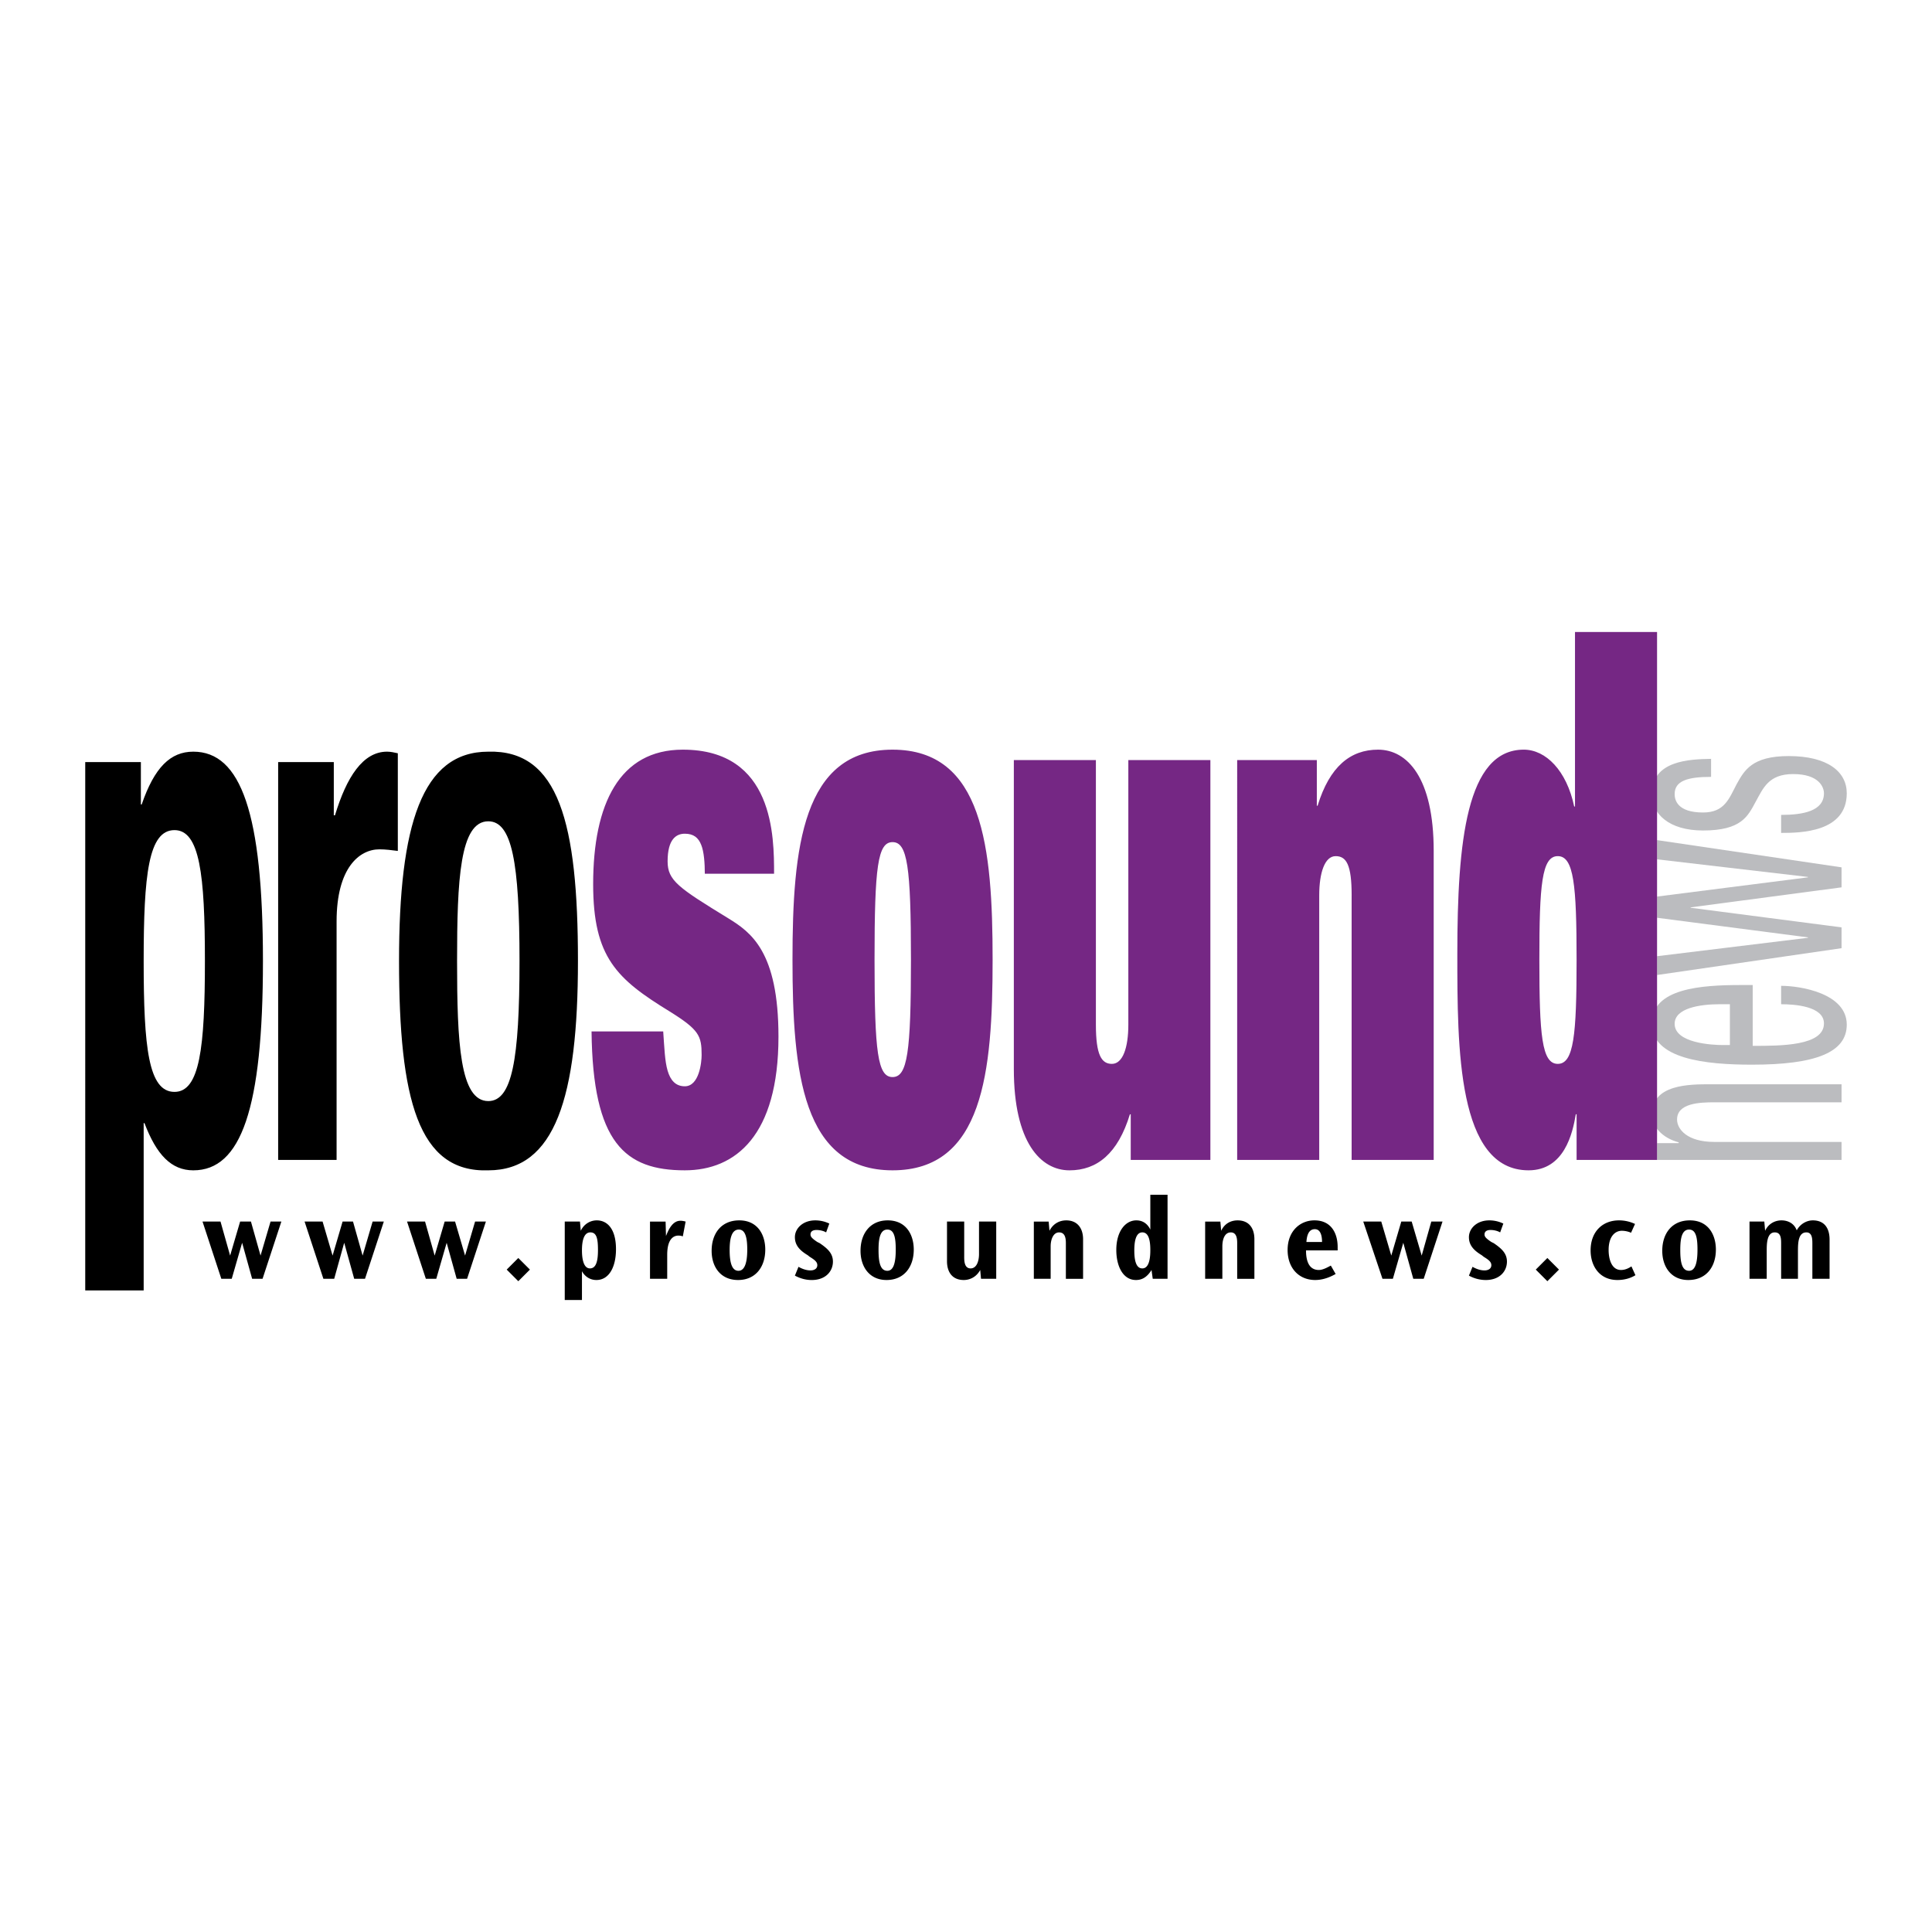 <svg xmlns="http://www.w3.org/2000/svg" width="2500" height="2500" viewBox="0 0 192.756 192.756"><g fill-rule="evenodd" clip-rule="evenodd"><path fill="#fff" fill-opacity="0" d="M0 0h192.756v192.756H0V0z"/><path d="M165.324 115.727v-1.678h2.156v-.08c-1.678-.439-2.676-1.637-2.676-2.756 0-3.035 3.713-3.035 5.869-3.035h13.059v1.799h-12.699c-1.438 0-3.713.078-3.713 1.717 0 .957.998 2.236 3.713 2.236h12.699v1.797h-18.408zM174.867 104.346c2.836 0 7.109 0 7.109-2.236 0-1.719-2.916-1.918-4.273-1.918v-1.836c1.957 0 6.549.758 6.549 3.873 0 2.795-3.154 3.994-9.465 3.994-4.631 0-9.982-.561-9.982-4.113 0-3.516 4.951-3.834 8.904-3.834h1.158v6.07zm-2.275-4.155h-.998c-2.037 0-4.514.4-4.514 1.957 0 1.918 3.715 2.117 4.832 2.117h.68v-4.074zM165.324 97.277V95.4l15.055-1.837v-.04l-15.055-1.957V89.45l15.055-1.917v-.04l-15.055-1.757v-1.917l18.408 2.716v1.996l-15.054 1.997v.04l15.054 1.956v2.077l-18.408 2.676zM170.715 77.509c-2.355 0-3.635.399-3.635 1.717 0 .559.24 1.837 2.836 1.837 2.156 0 2.596-1.397 3.354-2.835.76-1.357 1.518-2.795 5.191-2.795 3.875 0 5.791 1.557 5.791 3.713 0 3.914-4.672 3.954-6.549 3.954v-1.797c2.236 0 4.273-.399 4.273-2.157 0-.599-.48-1.917-3.076-1.917-2.475 0-2.994 1.438-3.754 2.795-.758 1.397-1.396 2.835-5.23 2.835-3.434 0-5.111-1.677-5.111-3.634 0-3.354 3.754-3.474 5.91-3.514v1.798z" fill="#bbbcbf"/><path d="M8.504 76.032h5.551v4.233h.08c1.278-3.714 2.875-5.271 5.151-5.271 4.752 0 6.948 6.149 6.948 20.885 0 14.775-2.196 20.885-6.948 20.885-2.196 0-3.674-1.557-4.872-4.711h-.08v16.691h-5.83V76.032zm8.905 32.906c2.516 0 3.035-4.393 3.035-13.059 0-8.625-.519-13.058-3.035-13.058-2.595 0-3.075 4.433-3.075 13.058 0 8.666.48 13.059 3.075 13.059zM27.752 76.032h5.551v5.312h.119c1.158-3.834 2.796-6.35 5.191-6.35.359 0 .719.08 1.078.16v9.744c-.599-.08-1.237-.16-1.836-.16-1.997 0-4.273 1.837-4.273 7.188v23.801h-5.831V76.032h.001zM48.717 74.994c7.028-.2 8.945 7.108 8.945 20.885 0 13.578-2.276 20.885-8.945 20.885-6.988.24-8.905-7.068-8.905-20.885 0-13.578 2.276-20.885 8.905-20.885zm0 34.861c2.356 0 3.115-4.072 3.115-13.977 0-9.864-.759-13.937-3.115-13.937-2.835 0-3.115 5.831-3.115 13.937.001 8.147.28 13.977 3.115 13.977z"/><path d="M66.168 102.908c.12 1.676.16 2.955.439 3.912.28.959.799 1.559 1.717 1.559 1.438 0 1.677-2.396 1.677-3.115 0-1.918-.24-2.516-3.195-4.354-5.271-3.234-7.627-5.391-7.627-12.698 0-8.027 2.636-13.418 8.945-13.418 9.105 0 9.105 8.706 9.105 12.379H70.32c0-1.038-.08-2.196-.359-2.875-.28-.719-.759-1.118-1.637-1.118-.839 0-1.717.519-1.717 2.755 0 1.917 1.079 2.636 6.03 5.67 2.276 1.397 5.031 3.314 5.031 11.82 0 9.863-4.273 13.338-9.344 13.338-5.95 0-9.185-2.715-9.305-13.855h7.149zM99.033 95.759c0 11.262-.957 21.004-9.983 21.004-8.985 0-9.983-9.742-9.983-21.004 0-11.222.998-20.965 9.983-20.965 9.026 0 9.983 9.744 9.983 20.965zm-9.983 11.7c1.478 0 1.837-2.436 1.837-11.7 0-9.305-.359-11.74-1.837-11.74s-1.797 2.436-1.797 11.74c0 9.264.32 11.7 1.797 11.7zM112.811 111.174h-.08c-1.197 3.914-3.273 5.59-6.029 5.59-2.875 0-5.551-2.795-5.551-10.104V75.833h8.186v26.396c0 3.035.561 3.914 1.598 3.914 1.078 0 1.639-1.598 1.639-3.914V75.833h8.186v39.894h-7.947v-4.553h-.002zM134.854 89.33c0-3.035-.518-3.913-1.596-3.913-1.08 0-1.639 1.637-1.639 3.913v26.397h-8.186V75.833h7.947v4.552h.078c1.199-3.914 3.275-5.591 6.031-5.591 2.914 0 5.551 2.795 5.551 10.103v30.83h-8.188V89.33h.002zM157.137 63.053h8.188v52.673h-8.027v-4.553h-.08c-.318 1.916-1.158 5.59-4.711 5.59-7.109 0-7.109-12.18-7.109-21.604 0-11.221.918-20.366 6.629-20.366 2.197 0 4.273 2.077 5.031 5.67h.08v-17.41h-.001zm-1.717 22.364c-1.598 0-1.838 2.875-1.838 10.343 0 7.508.24 10.383 1.838 10.383s1.877-2.875 1.877-10.383c0-7.468-.279-10.343-1.877-10.343z" fill="#752784"/><path d="M20.205 121.875l1.877 5.711h1.038l1.038-3.594.998 3.594h1.039l1.877-5.711h-1.079l-.998 3.395-.958-3.395h-1.079l-.998 3.395-.959-3.395h-1.796zM30.388 121.875l1.877 5.711h1.078l.998-3.594.998 3.594h1.078l1.877-5.711h-1.118l-.998 3.395-.958-3.395h-1.039l-.998 3.395-.998-3.395h-1.797zM40.611 121.875l1.876 5.711h1.039l1.038-3.594.998 3.594h1.039l1.877-5.711h-1.079l-.998 3.395-.998-3.395h-1.038l-.999 3.395-.958-3.395h-1.797zM50.554 126.668l1.158 1.158 1.158-1.158-1.158-1.158-1.158 1.158zM56.345 121.875v7.828h1.717v-2.875c.28.52.799.879 1.438.879 1.277 0 1.957-1.318 1.957-3.076 0-2.037-.878-2.875-1.917-2.875-.639 0-1.278.359-1.597 1.039l-.08-.92h-1.518zm1.717 2.877c0-.76.12-1.797.839-1.797.599 0 .759.559.759 1.756 0 1.039-.16 1.838-.799 1.838-.719 0-.799-1.199-.799-1.797zM64.851 121.875v5.711h1.717v-2.396c0-1.637.679-1.916 1.119-1.916.159 0 .359.041.438.08l.28-1.479c-.16-.039-.32-.08-.52-.08-.798 0-1.198.92-1.438 1.52l-.04-1.439h-1.556v-.001zM71 124.791c0 1.637.918 2.916 2.636 2.916 1.757 0 2.715-1.318 2.715-3.035 0-1.479-.759-2.916-2.596-2.916-1.797 0-2.755 1.318-2.755 3.035zm1.797-.08c0-1.037.16-2.037.918-2.037.599 0 .839.68.839 1.998 0 1.357-.279 2.115-.879 2.115-.678 0-.878-.877-.878-2.076zM82.741 122.076a3.245 3.245 0 0 0-1.397-.32c-1.238 0-2.037.799-2.037 1.678 0 .799.479 1.318 1.278 1.797l.2.16c.519.318.758.52.758.838 0 .359-.319.52-.679.52-.479 0-.918-.199-1.198-.359l-.359.879c.52.279 1.079.439 1.678.439 1.397 0 2.116-.879 2.116-1.838 0-.838-.559-1.318-1.318-1.838l-.24-.119c-.599-.398-.679-.559-.679-.758 0-.24.16-.439.599-.439.399 0 .759.119.959.24l.319-.88zM85.855 124.791c0 1.637.918 2.916 2.596 2.916 1.757 0 2.715-1.318 2.715-3.035 0-1.479-.759-2.916-2.596-2.916-1.756 0-2.715 1.318-2.715 3.035zm1.797-.08c0-1.037.12-2.037.879-2.037.639 0 .838.68.838 1.998 0 1.357-.239 2.115-.838 2.115-.719 0-.879-.877-.879-2.076zM99.393 127.586v-5.711h-1.717v3.236c0 .719-.24 1.438-.838 1.438-.679 0-.639-.879-.639-1.279v-3.395h-1.717v3.955c0 1.078.52 1.877 1.677 1.877.479 0 1.197-.201 1.637-1l.08.879h1.517zM103.146 121.875v5.711h1.678v-3.234c0-.719.279-1.396.838-1.396.719 0 .68.838.68 1.236v3.395h1.717v-3.953c0-1.078-.559-1.877-1.678-1.877-.52 0-1.236.199-1.676 1.039l-.08-.92h-1.479v-.001zM114.768 119.199v3.475c-.119-.238-.479-.918-1.398-.918-1.078 0-1.996 1.078-1.996 2.955 0 1.637.68 2.996 1.957 2.996.479 0 1.039-.16 1.557-1l.121.879h1.477v-8.387h-1.718zm-1.598 5.553c0-.799.119-1.797.799-1.797.6 0 .799.719.799 1.756 0 .559-.039 1.838-.799 1.838-.639 0-.799-.84-.799-1.797zM120.238 121.875v5.711h1.717v-3.234c0-.719.24-1.396.84-1.396.678 0 .639.838.639 1.236v3.395h1.717v-3.953c0-1.078-.52-1.877-1.678-1.877-.52 0-1.238.199-1.637 1.039l-.08-.92h-1.518v-.001zM133.457 124.391c0-1.236-.561-2.635-2.316-2.635-1.398 0-2.676 1.039-2.676 2.955 0 1.797 1.117 2.996 2.756 2.996.918 0 1.676-.4 2.037-.6l-.48-.838c-.24.119-.758.438-1.197.438-.799 0-1.279-.598-1.279-1.955h3.156v-.361h-.001zm-3.115-.479c.039-.598.199-1.277.838-1.277.719 0 .719 1.039.719 1.277h-1.557zM136.012 121.875l1.918 5.711h1.037l1.039-3.594.998 3.594h1.039l1.877-5.711h-1.119l-.959 3.395-.998-3.395h-1.037l-.998 3.395-1-3.395h-1.797zM149.988 122.076a3.237 3.237 0 0 0-1.396-.32c-1.238 0-2.037.799-2.037 1.678 0 .799.479 1.318 1.277 1.797l.201.16c.518.318.758.52.758.838 0 .359-.32.52-.68.52-.479 0-.918-.199-1.197-.359l-.359.879a3.51 3.51 0 0 0 1.678.439c1.396 0 2.115-.879 2.115-1.838 0-.838-.559-1.318-1.316-1.838l-.24-.119c-.6-.398-.68-.559-.68-.758 0-.24.16-.439.6-.439.4 0 .76.119.959.24l.317-.88zM153.225 126.668l1.156 1.158 1.158-1.158-1.158-1.158-1.156 1.158zM163.127 122.115a3.73 3.73 0 0 0-1.598-.359c-1.637 0-2.834 1.119-2.834 2.996 0 1.596.918 2.955 2.674 2.955.879 0 1.479-.281 1.799-.48l-.4-.879c-.24.16-.6.359-1.039.359-.957 0-1.236-1.117-1.236-1.996 0-1.396.678-1.916 1.316-1.916.4 0 .76.119.92.199l.398-.879zM165.844 124.791c0 1.637.918 2.916 2.596 2.916 1.797 0 2.754-1.318 2.754-3.035 0-1.479-.758-2.916-2.596-2.916-1.797 0-2.754 1.318-2.754 3.035zm1.797-.08c0-1.037.119-2.037.877-2.037.639 0 .84.68.84 1.998 0 1.357-.24 2.115-.84 2.115-.719 0-.877-.877-.877-2.076zM174.549 121.875v5.711h1.717v-2.795c0-.639 0-1.836.799-1.836.639 0 .639.639.639 1.156v3.475h1.678v-2.795c0-.799.039-1.836.838-1.836.6 0 .6.678.6 1.156v3.475h1.717v-3.912c0-1.039-.439-1.918-1.678-1.918-.559 0-1.238.32-1.598.998-.279-.758-.957-.998-1.518-.998-.598 0-1.277.279-1.637 1.039l-.08-.92h-1.477z"/></g></svg>
